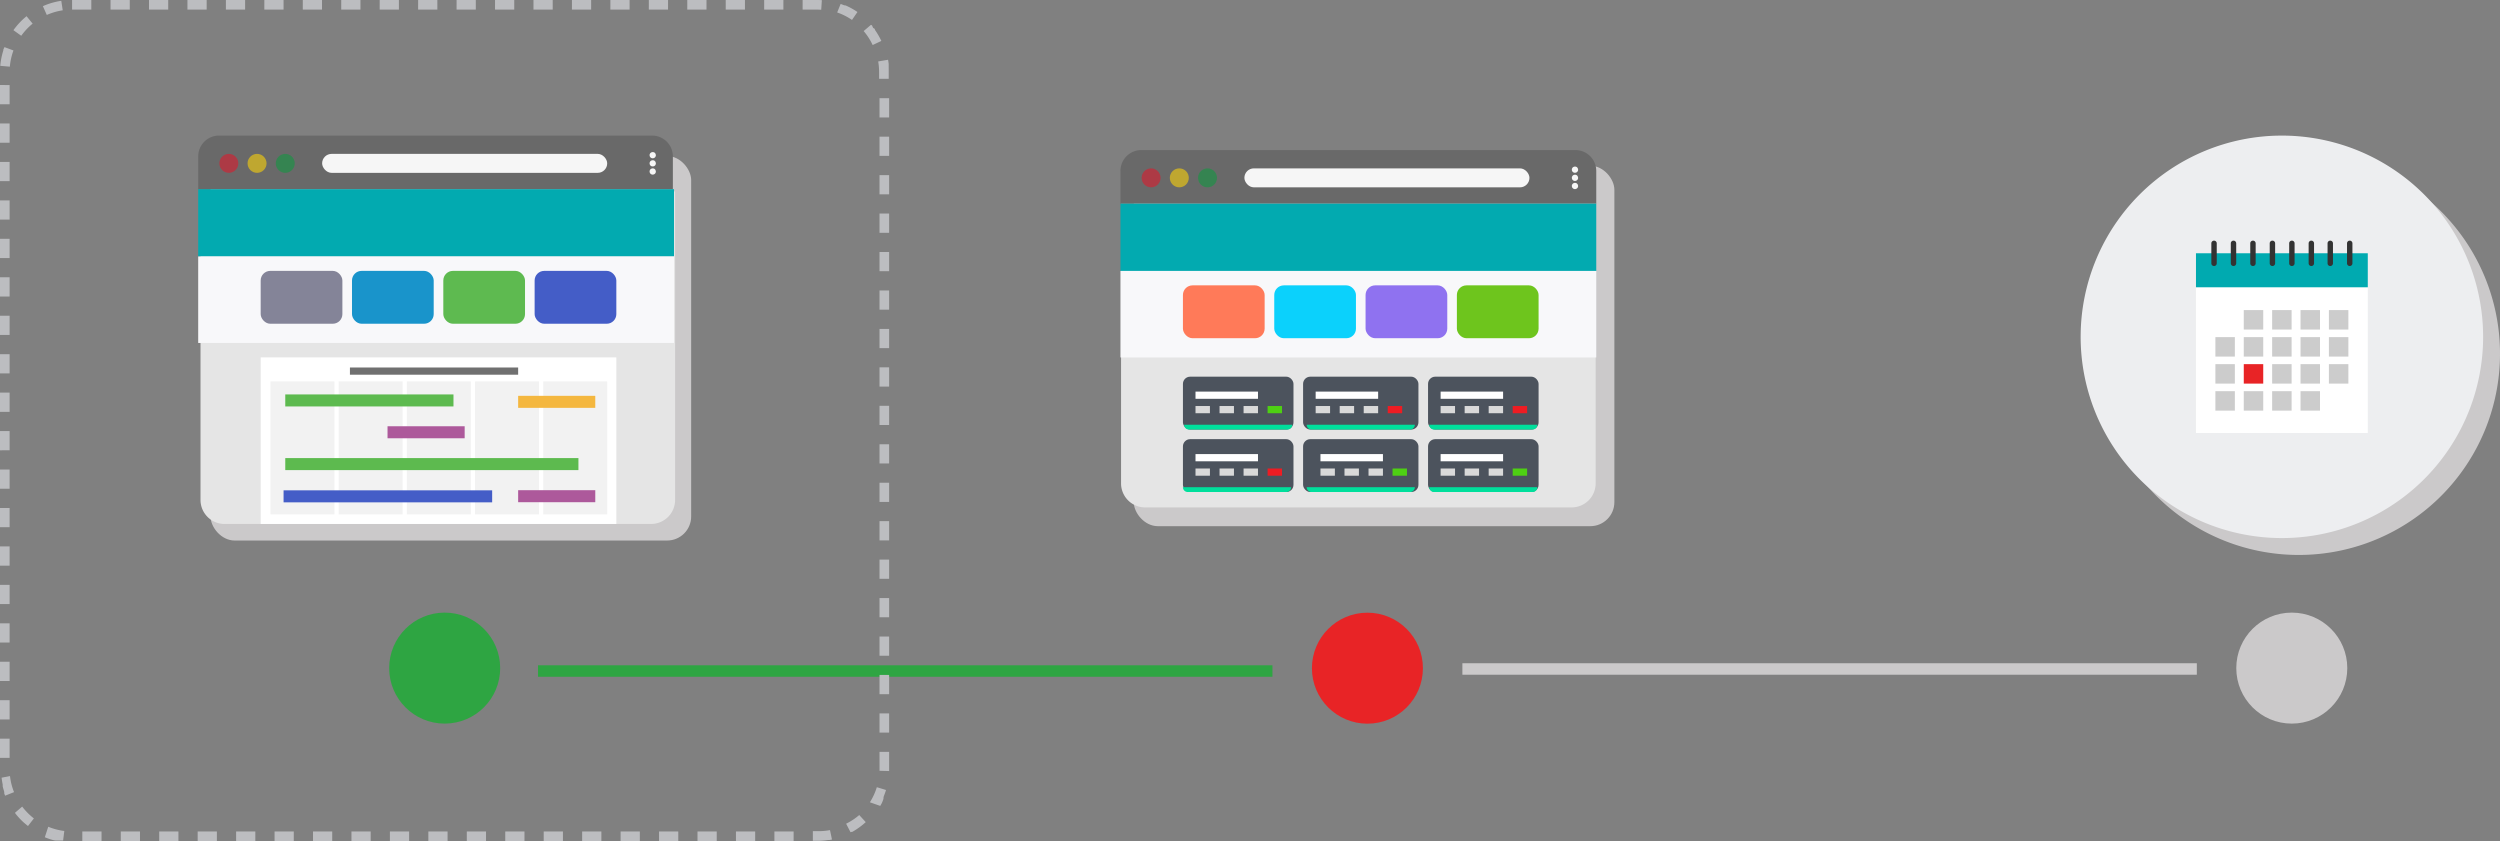 <svg xmlns="http://www.w3.org/2000/svg" width="520.176" height="175" viewBox="0 0 520.176 175"><rect x="0" y="0" width="520.176" height="175" fill="#808080" stroke="none"/><defs><style>.a{fill:#cbc9ca;}.b{fill:#e5e5e5;}.c{fill:#2ea542;}.d{fill:#e82426;}.e{fill:#696969;}.f{fill:#ad3a45;}.g{fill:#bfa730;}.h{fill:#358451;}.i{fill:#f6f6f6;}.j{fill:#02aab0;}.k{fill:#f8f8fa;}.l{fill:#848498;}.m{fill:#1994cb;}.n{fill:#5eba50;}.o{fill:#445dc7;}.p,.r{fill:#fff;}.q{fill:#f2f2f2;}.r{stroke:#707070;}.s{fill:#5dba4f;}.t{fill:#ad599b;}.u{fill:#f4b73f;}.v{fill:#ff7a59;}.w{fill:#4c535d;}.x{fill:#0bd1fc;}.y{fill:#8f72f0;}.z{fill:#6ec51d;}.aa{fill:#d9d9d9;}.ab{fill:#4ed013;}.ac{fill:#ee1c23;}.ad{fill:#bcbdc0;}.ae{fill:#edeef0;}.af{fill:#00aab0;}.ag{fill:#ccc;}.ah{fill:#333;}.ai{fill:none;}.aj{fill:#00df9c;}.ak{stroke:none;}</style></defs><g transform="translate(-733 -1348)"><rect class="a" width="100" height="75" rx="5" transform="translate(968.903 1382.481)"/><path class="b" d="M0,0H98.752a0,0,0,0,1,0,0V58.2a5,5,0,0,1-5,5H5a5,5,0,0,1-5-5V0A0,0,0,0,1,0,0Z" transform="translate(966.258 1390.376)"/><circle class="c" cx="11.548" cy="11.548" r="11.548" transform="translate(813.977 1475.466)"/><circle class="d" cx="11.548" cy="11.548" r="11.548" transform="translate(1005.971 1475.481)"/><rect class="c" width="152.814" height="2.389" transform="translate(844.945 1486.425)"/><rect class="a" width="152.814" height="2.389" transform="translate(1037.279 1486)"/><circle class="a" cx="11.548" cy="11.548" r="11.548" transform="translate(1198.305 1475.466)"/><g transform="translate(-11.189 -60.534)"><g transform="translate(20)"><rect class="a" width="100" height="80" rx="5" transform="translate(768 1441)"/><path class="e" d="M98.764,4.333v6.818H0V4.333A4.333,4.333,0,0,1,4.333,0h90.1a4.333,4.333,0,0,1,4.333,4.333Z" transform="translate(765.429 1436.744)"/><circle class="f" cx="1.974" cy="1.974" r="1.974" transform="matrix(0.974, -0.224, 0.224, 0.974, 769.439, 1441.044)"/><circle class="g" cx="1.974" cy="1.974" r="1.974" transform="translate(774.883 1442.525) rotate(-45)"/><circle class="h" cx="1.974" cy="1.974" r="1.974" transform="translate(781.169 1441.058) rotate(-13.28)"/><circle class="i" cx="0.651" cy="0.651" r="0.651" transform="translate(859.255 1443.679) rotate(-9.22)"/><circle class="i" cx="0.651" cy="0.651" r="0.651" transform="translate(859.255 1441.983) rotate(-9.22)"/><circle class="i" cx="0.651" cy="0.651" r="0.651" transform="translate(859.255 1440.286) rotate(-9.22)"/><rect class="i" width="59.314" height="3.948" rx="1.974" transform="translate(791.215 1440.551)"/><path class="b" d="M0,0H98.752a0,0,0,0,1,0,0V64.2a5,5,0,0,1-5,5H5a5,5,0,0,1-5-5V0A0,0,0,0,1,0,0Z" transform="translate(765.908 1448.355)"/><rect class="j" width="99" height="14" transform="translate(765.429 1447.896)"/><rect class="k" width="99" height="18" transform="translate(765.429 1461.896)"/><rect class="l" width="17" height="11" rx="2" transform="translate(778.429 1464.896)"/><rect class="m" width="17" height="11" rx="2" transform="translate(797.429 1464.896)"/><rect class="n" width="17" height="11" rx="2" transform="translate(816.429 1464.896)"/><rect class="o" width="17" height="11" rx="2" transform="translate(835.429 1464.896)"/><rect class="p" width="74" height="34.661" transform="translate(778.429 1482.896)"/><g transform="translate(9.298)"><rect class="q" width="13.312" height="27.661" transform="translate(771.169 1487.896)"/><rect class="q" width="13.312" height="27.661" transform="translate(785.356 1487.896)"/><rect class="q" width="13.312" height="27.661" transform="translate(799.543 1487.896)"/><rect class="q" width="13.312" height="27.661" transform="translate(813.731 1487.896)"/><rect class="q" width="13.312" height="27.661" transform="translate(827.918 1487.896)"/></g><g class="r" transform="translate(797 1485)"><rect class="ak" width="35" height="1.5"/><rect class="ai" x="0.5" y="0.5" width="34" height="0.5"/></g><rect class="s" width="35" height="2.5" transform="translate(783.544 1490.604)"/><rect class="s" width="61" height="2.5" transform="translate(783.544 1503.848)"/><rect class="t" width="16.049" height="2.5" transform="translate(804.823 1497.226)"/><rect class="o" width="43.402" height="2.5" transform="translate(783.191 1510.557)"/><rect class="u" width="16.049" height="2.5" transform="translate(832 1490.896)"/><rect class="t" width="16.049" height="2.5" transform="translate(832 1510.528)"/></g></g><path class="e" d="M99,4.333v6.818H0V4.333A4.338,4.338,0,0,1,4.344,0H94.657A4.338,4.338,0,0,1,99,4.333Z" transform="translate(966.134 1379.225)"/><circle class="f" cx="1.974" cy="1.974" r="1.974" transform="matrix(0.974, -0.224, 0.224, 0.974, 970.144, 1383.525)"/><circle class="g" cx="1.974" cy="1.974" r="1.974" transform="translate(975.588 1385.006) rotate(-45)"/><circle class="h" cx="1.974" cy="1.974" r="1.974" transform="translate(981.874 1383.539) rotate(-13.28)"/><circle class="i" cx="0.651" cy="0.651" r="0.651" transform="translate(1059.959 1386.16) rotate(-9.22)"/><circle class="i" cx="0.651" cy="0.651" r="0.651" transform="translate(1059.959 1384.463) rotate(-9.22)"/><circle class="i" cx="0.651" cy="0.651" r="0.651" transform="translate(1059.959 1382.767) rotate(-9.22)"/><rect class="i" width="59.314" height="3.948" rx="1.974" transform="translate(991.92 1383.032)"/><rect class="j" width="99" height="14" transform="translate(966.134 1390.376)"/><rect class="k" width="99" height="18" transform="translate(966.134 1404.376)"/><rect class="v" width="17" height="11" rx="2" transform="translate(979.134 1407.376)"/><rect class="w" width="23" height="11" rx="1.5" transform="translate(979.134 1426.376)"/><rect class="w" width="24" height="11" rx="1.5" transform="translate(1004.134 1426.376)"/><rect class="w" width="23" height="11" rx="1.5" transform="translate(1030.134 1426.376)"/><rect class="w" width="23" height="11" rx="1.5" transform="translate(979.134 1439.376)"/><rect class="w" width="24" height="11" rx="1.5" transform="translate(1004.134 1439.376)"/><rect class="w" width="23" height="11" rx="1.5" transform="translate(1030.134 1439.376)"/><rect class="x" width="17" height="11" rx="2" transform="translate(998.134 1407.376)"/><rect class="y" width="17" height="11" rx="2" transform="translate(1017.134 1407.376)"/><rect class="z" width="17" height="11" rx="2" transform="translate(1036.134 1407.376)"/><rect class="p" width="13" height="1.5" transform="translate(981.749 1429.481)"/><rect class="aa" width="3" height="1.5" transform="translate(981.749 1432.481)"/><rect class="aa" width="3" height="1.5" transform="translate(986.749 1432.481)"/><rect class="aa" width="3" height="1.5" transform="translate(991.749 1432.481)"/><rect class="ab" width="3" height="1.5" transform="translate(996.749 1432.481)"/><rect class="p" width="13" height="1.5" transform="translate(981.749 1442.481)"/><rect class="aa" width="3" height="1.5" transform="translate(981.749 1445.481)"/><rect class="aa" width="3" height="1.5" transform="translate(986.749 1445.481)"/><rect class="aa" width="3" height="1.5" transform="translate(991.749 1445.481)"/><rect class="ac" width="3" height="1.5" transform="translate(996.749 1445.481)"/><rect class="p" width="13" height="1.5" transform="translate(1006.749 1429.481)"/><rect class="aa" width="3" height="1.5" transform="translate(1006.749 1432.481)"/><rect class="aa" width="3" height="1.5" transform="translate(1011.749 1432.481)"/><rect class="aa" width="3" height="1.5" transform="translate(1016.749 1432.481)"/><rect class="ac" width="3" height="1.5" transform="translate(1021.749 1432.481)"/><rect class="p" width="13" height="1.5" transform="translate(1007.749 1442.481)"/><rect class="aa" width="3" height="1.5" transform="translate(1007.749 1445.481)"/><rect class="aa" width="3" height="1.5" transform="translate(1012.749 1445.481)"/><rect class="aa" width="3" height="1.5" transform="translate(1017.749 1445.481)"/><rect class="ab" width="3" height="1.5" transform="translate(1022.749 1445.481)"/><rect class="p" width="13" height="1.5" transform="translate(1032.749 1429.481)"/><rect class="aa" width="3" height="1.5" transform="translate(1032.749 1432.481)"/><rect class="aa" width="3" height="1.5" transform="translate(1037.749 1432.481)"/><rect class="aa" width="3" height="1.5" transform="translate(1042.749 1432.481)"/><rect class="ac" width="3" height="1.5" transform="translate(1047.749 1432.481)"/><rect class="p" width="13" height="1.5" transform="translate(1032.749 1442.481)"/><rect class="aa" width="3" height="1.5" transform="translate(1032.749 1445.481)"/><rect class="aa" width="3" height="1.5" transform="translate(1037.749 1445.481)"/><rect class="aa" width="3" height="1.5" transform="translate(1042.749 1445.481)"/><rect class="ab" width="3" height="1.5" transform="translate(1047.749 1445.481)"/><path class="ad" d="M15,0h4V2H15V0Zm8,0h4V2H23Zm8,0h4V2H31Zm8,0h4V2H39Zm8,0h4V2H47Zm8,0h4V2H55Zm8,0h4V2H63Zm8,0h4V2H71Zm8,0h4V2H79Zm8,0h4V2H87Zm8,0h4V2H95Zm8,0h4V2h-4Zm8,0h4V2h-4Zm8,0h4V2h-4Zm8,0h4V2h-4Zm8,0h4V2h-4Zm8,0h4V2h-4Zm8,0h4V2h-4Zm8,0h4V2h-4Zm8,0h3.189q.408.005.81.032l-.131,2C170.581,2.01,170.289,2,170,2h-3Zm7.909.822q.328.114.649.242h0l.043.017h0l.028.011h0l.012,0h0l.014.006h0l.013.005h0l.011,0h0l.013.005h0l.01,0,0,0,.01,0h0l.011,0,0,0,.009,0,0,0,.012.005h0l.009,0,.005,0,.009,0,0,0,.012.005.005,0,.008,0,.005,0,.008,0,.009,0,.007,0,.013.005.006,0,.008,0,.009,0,.006,0,.007,0,.012.005.008,0,.011,0,0,0,.008,0h0l.018.008h0l.009,0h0l.028.012h0l.009,0h0l.028.012h0l.009,0h0l.03.013h0l.03.014h0l.041.018h0l.041.018h0a14.971,14.971,0,0,1,2.255,1.274l-1.131,1.65a12.953,12.953,0,0,0-3.084-1.556Zm6.523,4.467,0,0,0,.005,0,0,.006.007.005.006.006.007,0,0,0,.006,0,0,.008.009,0,0,.005.006,0,0,0,.006.006.007.005.006,0,.005,0,.006,0,0,.006.007.005.007,0,.006,0,.005,0,.006,0,0,.008.009,0,0,0,.006,0,0,.006.007.005.007.005.006,0,.005,0,.005,0,0,.007.009,0,.005,0,.005,0,.006,0,0,.007.008.005.006,0,.006,0,.005,0,.006,0,0,.008.01,0,0,0,.006,0,0,0,.006.007.009,0,.006,0,0,0,.006,0,0,.008.01,0,.005,0,.006,0,0,0,.006,0,0,.008.01,0,0,.005.007,0,0,.011.013,0,0,0,.006,0,0,0,.006,0,0,.008.011,0,0,0,.006,0,.005,0,.006.006.008.006.008,0,0,.005.006,0,0,.008.011,0,0,0,.006,0,0,0,.006,0,0,.009.012,0,0,0,.006,0,0,.009.011,0,0,0,.006,0,0,.005.007,0,0,.009.012,0,0,.005.007,0,0,.017.022,0,0,0,.006,0,0,.008.01,0,.005,0,.006,0,0,0,.007,0,0,.008.011,0,.005L182,6,182,6l0,.006.007.009,0,.006,0,.005,0,.006,0,.005.008.01,0,0,0,.006,0,0,0,.007v0l.01.014,0,0,0,.006,0,.005.007.01,0,.005,0,.006,0,0,0,.006,0,.005.008.01,0,0,0,.006,0,0,0,.006.006.009,0,.006,0,.005,0,.006,0,.006.005.007.005.007,0,.005,0,.006,0,.005.007.009,0,.005,0,.007,0,.005,0,.006,0,.005.007.01,0,0,0,.006,0,0,.006.008,0,0,.006.009,0,0,.005.007,0,0,.007.01,0,0,.005.008,0,0,.005.007,0,0,.007.01,0,0,.005.008,0,0,.008.011,0,0,.006.009,0,0,.005.008,0,0,.008.011,0,0,.006.009,0,0,.007.009,0,0,.007.011,0,0,.006.008,0,0,.008.011v0l.007.01,0,0,.007.011h0l.008.012v0l.007.01,0,0,.016.024v0l.007.011h0l.017.025v0l.017.025h0l.008.012h0l.017.025h0l.025.038h0l.017.025h0l.025.038h0l.017.026h0l.008.013h0l.017.026h0a14.973,14.973,0,0,1,.987,1.78l-1.811.849a13.015,13.015,0,0,0-1.871-2.907l1.524-1.3Zm3.352,7.159q.07.406.117.818h0v.011h0l.005.046v.025l0,.023v.1l0,.025v.033l0,.037v.023l0,.037h0v.009h0v.009h0l0,.049h0v.011l0,.059h0l0,.06h0l0,.06h0l0,.06h0v.01h0l0,.06h0q0,.065.008.13h0l0,.04h0V14.2h0v.009h0l0,.05h0v.011l0,.049h0v.52s0,0,0,0v.019s0,0,0,0,0,.007,0,.011v0s0,.006,0,.009v.023s0,0,0,0v.008s0,0,0,0v.011s0,0,0,0,0,.006,0,.009v0s0,0,0,.007v0s0,.005,0,.007,0,0,0,0v.008s0,0,0,0v1.446h-2V15a13.144,13.144,0,0,0-.188-2.215l1.971-.338ZM183,20.435h2v4h-2Zm0,8h2v4h-2Zm0,8h2v4h-2Zm0,8h2v4h-2Zm0,8h2v4h-2Zm0,8h2v4h-2Zm0,8h2v4h-2Zm0,8h2v4h-2Zm0,8h2v4h-2Zm0,8h2v4h-2Zm0,8h2v4h-2Zm0,8h2v4h-2Zm0,8h2v4h-2Zm0,8h2v4h-2Zm0,8h2v4h-2Zm0,8h2v4h-2Zm0,8h2v4h-2Zm0,8h2v3.578s0,0,0,0v.008s0,0,0,.006,0,0,0,.007,0,0,0,.006,0,0,0,.007,0,0,0,.006,0,0,0,.007,0,0,0,.006,0,.005,0,.008v.028s0,.005,0,.008,0,.006,0,.008v.006s0,0,0,.007v.166q0,.068,0,.135l-2-.057c0-.125.005-.253.005-.378Zm-.56,7.354,1.913.582q-.166.545-.371,1.071h0l-.029.073h0l-.017.043h0l-.011.028h0l-.005.013h0l-.011.028v0l-.005.013h0l-.006.014h0l-.005.013v0l-.011.027v0l0,.012v0l-.006.014h0l-.005.013v0l0,.011v0l-.006.013h0l0,.011,0,0,0,.012h0l-.006.013v0l0,.011v0l-.011.027v0l0,.01v0l-.005.013v0l0,.01,0,0,0,.01v0l-.005.013,0,0,0,.009,0,0,0,.01,0,0,0,.011,0,0,0,.008,0,0-.005.012,0,0,0,.008,0,.006,0,.007,0,.005-.005.012,0,0,0,.008,0,.005,0,.008,0,.007,0,.009,0,.006,0,.007,0,.006,0,.008,0,.009,0,.007,0,.007,0,.006,0,.007,0,.011,0,.006,0,.006,0,.006,0,.006,0,.011,0,.006,0,.007,0,.006,0,.007,0,0-.006.013,0,0,0,.007,0,.005,0,.007v0l-.007.015,0,0,0,.007,0,0-.007.015v0l0,.008,0,0,0,.007,0,0-.007.014,0,0,0,.008,0,0,0,.008v0l-.007.016,0,0,0,.008,0,0-.012.026,0,0,0,.008v0l-.008.016v0l0,.008,0,0,0,.008,0,0-.006.013,0,0,0,.007,0,0-.012.026,0,0,0,.008,0,0-.008.016v0l0,.008,0,0,0,.008v0l-.008.016,0,0,0,.008,0,0-.013.026,0,0,0,.008v0l-.014.027v0l0,.009h0l-.01.019h0l0,.009v0l-.014.027v0l0,.008,0,0-.014.027v0l0,.008v0l-.009.018h0l0,.009v0l-.014.028v0l0,.009v0l-.015.028v0l0,.009h0l-.015.028v0l-.014.027v0l0,.009v0l-.015.028h0l0,.009h0l-.015.028v0l0,.009h0l-.01.019h0l0,.009v0l-.015.027v0l0,.008v0l-.015.027,0,0,0,.009h0l-.01.019h0l0,.008,0,0-.015.027v0l0,.008,0,0-.015.026,0,0,0,.008,0,0-.015.026v0l-.016.028h0l-.005.009v0l-.015.027v0l-.005.009h0l-.016.027v0l0,.009h0l-.011.019h0l-.005.009v0l-.016.027v0l-.005.009v0l-.016.027v0l-.005.009h0l-.011.018h0l-.005.009v0l-.015.026,0,0,0,.008v0l-.016.026v0l-.005.009h0l-.016.027,0,0-.016.026h0l-.005.008,0,0-.016.026v0l0,.008v0l-.016.026v0l-.005.009h0l-.011.018h0l-.005.008v0l-.016.026v0l-.005.009h0l-.016.026,0,0,0,.008v0l-.01.017h0l-.005.008,0,0-.016.026h0l-.005.009v0l0,.007L181,166.93A12.933,12.933,0,0,0,182.44,163.79Zm-3.656,5.795,1.352,1.474a15.041,15.041,0,0,1-2.629,1.932h0l-.028.016h0l-.009.005h0l-.027.016h0l-.028.016h0l-.009,0h0l-.026.015,0,0-.008,0h0l-.015.009,0,0-.008,0,0,0-.025.014,0,0-.007,0,0,0-.012.007-.005,0-.006,0-.006,0-.006,0-.008,0-.007,0-.007,0-.006,0-.007,0-.005,0-.011.006-.005,0-.007,0-.005,0-.009,0-.006,0-.009,0,0,0-.008,0,0,0-.011.006,0,0-.008,0,0,0-.009,0,0,0-.011.006-.005,0-.007,0,0,0-.012.006,0,0-.009,0,0,0-.008,0,0,0-.012.006,0,0-.009,0,0,0-.012.006h0l-.012.006,0,0-.009,0,0,0-.012.006h0l-.01.005,0,0-.01.005h0l-.012.006,0,0-.01.005,0,0-.012.006h0l-.011.006h0l-.917-1.778A13.035,13.035,0,0,0,178.783,169.584Zm-6.088,3.137.412,1.957q-.213.045-.429.084h0l-.012,0-.012,0-.011,0-.034.006-.012,0h0l-.077.013-.009,0-.011,0-.012,0-.011,0-.011,0-.012,0-.012,0-.011,0-.011,0-.012,0-.012,0-.011,0-.012,0-.012,0-.012,0-.011,0-.012,0-.012,0-.012,0-.047.007h0q-.623.094-1.262.136h0l-.246.014h-.271l-.075,0h-1.269v-2H170A13.1,13.1,0,0,0,172.7,172.721ZM161.129,173h4v2h-4Zm-8,0h4v2h-4Zm-8,0h4v2h-4Zm-8,0h4v2h-4Zm-8,0h4v2h-4Zm-8,0h4v2h-4Zm-8,0h4v2h-4Zm-8,0h4v2h-4Zm-8,0h4v2h-4Zm-8,0h4v2h-4Zm-8,0h4v2h-4Zm-8,0h4v2h-4Zm-8,0h4v2h-4Zm-8,0h4v2h-4Zm-8,0h4v2h-4Zm-8,0h4v2h-4Zm-8,0h4v2h-4Zm-8,0h4v2h-4Zm-8,0h4v2h-4Zm-7.089-.979a12.914,12.914,0,0,0,3.339.879l-.246,1.985-.013,0-.016,0-.018,0-.014,0-.016,0-.017,0-.014,0-.015,0-.018,0-.014,0-.016,0-.016,0-.014,0-.016,0-.017,0-.013,0-.014,0-.019,0-.013,0-.013,0-.02,0-.013,0-.019,0-.014,0-.013,0-.02,0-.014,0-.013,0-.019,0-.014,0-.013,0-.019,0-.014,0-.012,0-.021,0-.014,0-.012,0-.021,0-.014,0-.012,0-.021,0-.013,0-.028,0-.013,0-.013,0h0l-.019,0-.013,0h0l-.019,0-.009,0-.013,0-.019,0-.014,0-.013,0-.019,0-.014,0-.013,0-.02,0-.013,0-.013,0-.019,0-.014,0-.013,0-.019,0-.014,0-.013,0-.019,0-.014,0-.013,0-.019,0-.014,0-.013,0-.019,0-.014,0-.013,0-.019,0-.014,0-.013,0-.019,0-.014,0-.015,0-.017,0-.014,0-.016,0-.016,0-.014,0-.016,0-.016,0-.014,0-.017,0-.015,0-.014,0-.013,0-.014,0-.015,0h0l-.013,0-.014,0-.015,0h0l-.014,0-.014,0-.015,0h0l-.014,0-.014,0-.016,0h0l-.014,0-.014,0h0l-.028-.007-.014,0h0l-.028-.007h0l-.012,0h0l-.014,0h0l-.014,0h0l-.012,0h0l-.029-.007h0l-.014,0h0l-.029-.007h0l-.014,0h0l-.029-.008h0l-.03-.008h0l-.015,0h0l-.03-.008h0l-.014,0h0l-.029-.008h0l-.014,0h0l-.075-.02h0a14.885,14.885,0,0,1-1.728-.589h0l-.014-.006h0l-.014-.006Zm-5.422-4.194a13.086,13.086,0,0,0,2.432,2.46l-1.224,1.582q-.3-.23-.581-.474h0l-.023-.02h0l-.022-.019h0l-.01-.009h0l-.011-.01h0l-.01-.009,0,0-.008-.007,0,0-.01-.009,0,0L5.13,171.3l0,0-.009-.008,0,0-.007-.006-.005,0-.005,0,0,0-.009-.008-.006-.005,0,0-.006-.005,0,0-.012-.011,0,0-.007-.006,0,0-.022-.02,0,0-.007-.007h0l-.024-.021h0a15.1,15.1,0,0,1-1.732-1.84h0l-.02-.026h0l-.006-.008v0l-.018-.023,0,0-.005-.007,0,0-.011-.014h0l-.006-.007,0,0-.017-.022,0,0,0-.006,0-.006-.006-.008-.005-.007,0,0,0-.006,0,0-.008-.01,0,0-.006-.007,0,0-.006-.008,0,0-.008-.011,0,0-.006-.008,0,0-.008-.011h0l-.008-.011,0,0-.007-.01v0l-.009-.012h0l-.008-.011h0Zm-2.538-6.359a12.92,12.92,0,0,0,.84,3.35l-1.857.742q-.091-.228-.175-.46v0l0-.013h0l-.005-.014h0l0-.013v0l0-.012v0l0-.014v0l0-.011v0l0-.012h0l0-.013v0l0-.01v0l0-.011v0l0-.013,0,0,0-.009,0-.005,0-.01v0l0-.011,0-.005,0-.008,0-.006,0-.008,0-.009,0-.008,0-.006,0-.007,0-.007,0-.008,0-.008,0-.008,0-.007,0-.006,0-.007,0-.006,0-.012,0-.006,0-.008v0l-.009-.027v0l0-.009v0l-.01-.029v0l0-.01v0l-.01-.031v0l0-.01h0l-.01-.031v0l0-.01h0l-.01-.032v0l-.013-.043h0l-.013-.042v0l-.013-.043h0l-.013-.044h0q-.092-.3-.172-.612h0l-.009-.033h0l-.011-.045h0l-.011-.045h0l-.011-.044v0l0-.01h0l-.008-.032v0l0-.01h0l0-.02v0l0-.009v0l0-.009h0l0-.019v0l0-.009v0l0-.009h0l0-.018v0l0-.008v-.005l0-.008,0-.012v-.006l0-.007,0-.007,0-.007v-.006l0-.012v-.006l0-.008v-.006l0-.008v-.006l0-.013v0l0-.009v-.005l0-.01v0l0-.013v0l0-.009v0l0-.011v0l0-.014v0l0-.01v0l0-.012h0l0-.014v0l0-.012v0l-.006-.029v0l0-.013v0l-.006-.03h0l0-.014h0q-.138-.669-.216-1.358ZM0,153.694H2v4H0Zm0-8H2v4H0Zm0-8H2v4H0Zm0-8H2v4H0Zm0-8H2v4H0Zm0-8H2v4H0Zm0-8H2v4H0Zm0-8H2v4H0Zm0-8H2v4H0Zm0-8H2v4H0Zm0-8H2v4H0Zm0-8H2v4H0Zm0-8H2v4H0Zm0-8H2v4H0Zm0-8H2v4H0Zm0-8H2v4H0Zm0-8H2v4H0Zm0-8H2v4H0ZM.925,9.8,2.8,10.5a12.935,12.935,0,0,0-.752,3.371L.056,13.7a14.936,14.936,0,0,1,.621-3.163h0L.686,10.5v0l0-.012v0L.7,10.46v0l0-.011v0l0-.013h0l0-.013v0l0-.009v0l0-.012,0,0,0-.009,0-.005,0-.008,0-.005,0-.01,0-.009,0-.006,0-.008,0-.005,0-.008v0l.006-.017v0l0-.008v0l.01-.03h0l0-.01v0l.01-.031h0l0-.01v0C.832,10.059.878,9.93.925,9.8Zm4.6-6.431,1.264,1.55A13.085,13.085,0,0,0,4.42,7.444L2.794,6.28Q3.21,5.7,3.68,5.158h0L3.7,5.133h0l.007-.008h0L3.731,5.1v0l.02-.023,0,0,.006-.007,0,0,.011-.012,0,0,.005-.006,0,0,.005-.006,0,0,.009-.01,0,0,.005-.006,0,0,0-.005.008-.009,0,0,.005-.006,0,0,.005-.006.005-.006.007-.008,0,0,.006-.006,0,0,.009-.01,0,0,.007-.007,0,0L3.9,4.909l0,0,.009-.01,0,0,.007-.007,0,0,.009-.01,0,0,.008-.009,0,0,.008-.008,0,0,.01-.01,0,0,.008-.008,0,0L4,4.8l0,0,.009-.009h0l.01-.011h0l.009-.01,0,0,.02-.021h0l.009-.01h0l.021-.022h0l.021-.022h0A15.087,15.087,0,0,1,5.523,3.372Zm7.226-3.2.3,1.978a12.905,12.905,0,0,0-3.315.966L8.921,1.283A14.9,14.9,0,0,1,12.749.168Z" transform="translate(733 1348)"/><g transform="translate(-29.771 6.228)"><path class="a" d="M0,41.867A41.871,41.871,0,1,0,41.871,0,41.871,41.871,0,0,0,0,41.867" transform="translate(1199.206 1373.5)"/><g transform="translate(1195.692 1369.982)"><path class="ae" d="M0,41.867A41.871,41.871,0,1,0,41.871,0,41.871,41.871,0,0,0,0,41.867" transform="translate(0 0.004)"/><rect class="p" width="35.752" height="37.386" transform="translate(23.995 24.497)"/><rect class="af" width="35.752" height="7.083" transform="translate(23.995 24.482)"/><rect class="ag" width="4.049" height="4.049" transform="translate(33.942 36.31)"/><rect class="ag" width="4.049" height="4.049" transform="translate(39.846 36.31)"/><rect class="ag" width="4.049" height="4.049" transform="translate(45.751 36.31)"/><rect class="ag" width="4.049" height="4.049" transform="translate(51.656 36.31)"/><rect class="ag" width="4.049" height="4.049" transform="translate(28.037 41.934)"/><rect class="ag" width="4.049" height="4.049" transform="translate(33.942 41.934)"/><rect class="ag" width="4.049" height="4.049" transform="translate(39.846 41.934)"/><rect class="ag" width="4.049" height="4.049" transform="translate(45.751 41.934)"/><rect class="ag" width="4.049" height="4.049" transform="translate(51.656 41.934)"/><rect class="ag" width="4.049" height="4.049" transform="translate(28.037 47.558)"/><rect class="d" width="4.049" height="4.049" transform="translate(33.942 47.558)"/><rect class="ag" width="4.049" height="4.049" transform="translate(39.846 47.558)"/><rect class="ag" width="4.049" height="4.049" transform="translate(45.751 47.558)"/><rect class="ag" width="4.049" height="4.049" transform="translate(51.656 47.558)"/><rect class="ag" width="4.049" height="4.049" transform="translate(28.037 53.181)"/><rect class="ag" width="4.049" height="4.049" transform="translate(33.942 53.181)"/><rect class="ag" width="4.049" height="4.049" transform="translate(39.846 53.181)"/><rect class="ag" width="4.049" height="4.049" transform="translate(45.751 53.181)"/><path class="ah" d="M1011.141,817.585a.562.562,0,0,1-.562-.562v-4.161a.562.562,0,0,1,1.125,0v4.161a.562.562,0,0,1-.562.562" transform="translate(-983.386 -790.441)"/><path class="ah" d="M1161.61,817.585a.562.562,0,0,1-.562-.562v-4.161a.562.562,0,0,1,1.125,0v4.161a.562.562,0,0,1-.562.562" transform="translate(-1129.806 -790.441)"/><path class="ah" d="M1312.08,817.585a.562.562,0,0,1-.562-.562v-4.161a.562.562,0,0,1,1.125,0v4.161a.562.562,0,0,1-.562.562" transform="translate(-1276.227 -790.441)"/><path class="ah" d="M1462.55,817.585a.562.562,0,0,1-.562-.562v-4.161a.562.562,0,0,1,1.125,0v4.161a.562.562,0,0,1-.562.562" transform="translate(-1422.648 -790.441)"/><path class="ah" d="M1613.021,817.585a.562.562,0,0,1-.562-.562v-4.161a.562.562,0,0,1,1.125,0v4.161a.562.562,0,0,1-.562.562" transform="translate(-1569.069 -790.441)"/><path class="ah" d="M1909.781,817.585a.562.562,0,0,1-.562-.562v-4.161a.562.562,0,0,1,1.125,0v4.161a.562.562,0,0,1-.562.562" transform="translate(-1857.844 -790.441)"/><path class="ah" d="M2060.252,817.585a.562.562,0,0,1-.562-.562v-4.161a.562.562,0,0,1,1.125,0v4.161a.562.562,0,0,1-.562.562" transform="translate(-2004.266 -790.441)"/><path class="ah" d="M1763.491,817.585a.562.562,0,0,1-.562-.562v-4.161a.562.562,0,0,1,1.125,0v4.161a.562.562,0,0,1-.562.562" transform="translate(-1715.49 -790.441)"/><rect class="ai" width="83.741" height="83.741"/><rect class="ai" width="83.741" height="83.741" transform="translate(0 0)"/></g></g><path class="aj" d="M0,0H22.5a0,0,0,0,1,0,0V0a1,1,0,0,1-1,1H1A1,1,0,0,1,0,0V0A0,0,0,0,1,0,0Z" transform="translate(979.384 1436.376)"/><path class="aj" d="M0,0H22.5a0,0,0,0,1,0,0V0a1,1,0,0,1-1,1H1A1,1,0,0,1,0,0V0A0,0,0,0,1,0,0Z" transform="translate(1004.884 1436.376)"/><path class="aj" d="M0,0H22.5a0,0,0,0,1,0,0V0a1,1,0,0,1-1,1H1A1,1,0,0,1,0,0V0A0,0,0,0,1,0,0Z" transform="translate(1030.384 1436.376)"/><path class="aj" d="M0,0H22.5a0,0,0,0,1,0,0V0a1,1,0,0,1-1,1H1A1,1,0,0,1,0,0V0A0,0,0,0,1,0,0Z" transform="translate(979.134 1449.376)"/><path class="aj" d="M0,0H22.5a0,0,0,0,1,0,0V0a1,1,0,0,1-1,1H1A1,1,0,0,1,0,0V0A0,0,0,0,1,0,0Z" transform="translate(1004.884 1449.376)"/><path class="aj" d="M0,0H22.5a0,0,0,0,1,0,0V0a1,1,0,0,1-1,1H1A1,1,0,0,1,0,0V0A0,0,0,0,1,0,0Z" transform="translate(1030.384 1449.376)"/></g></svg>